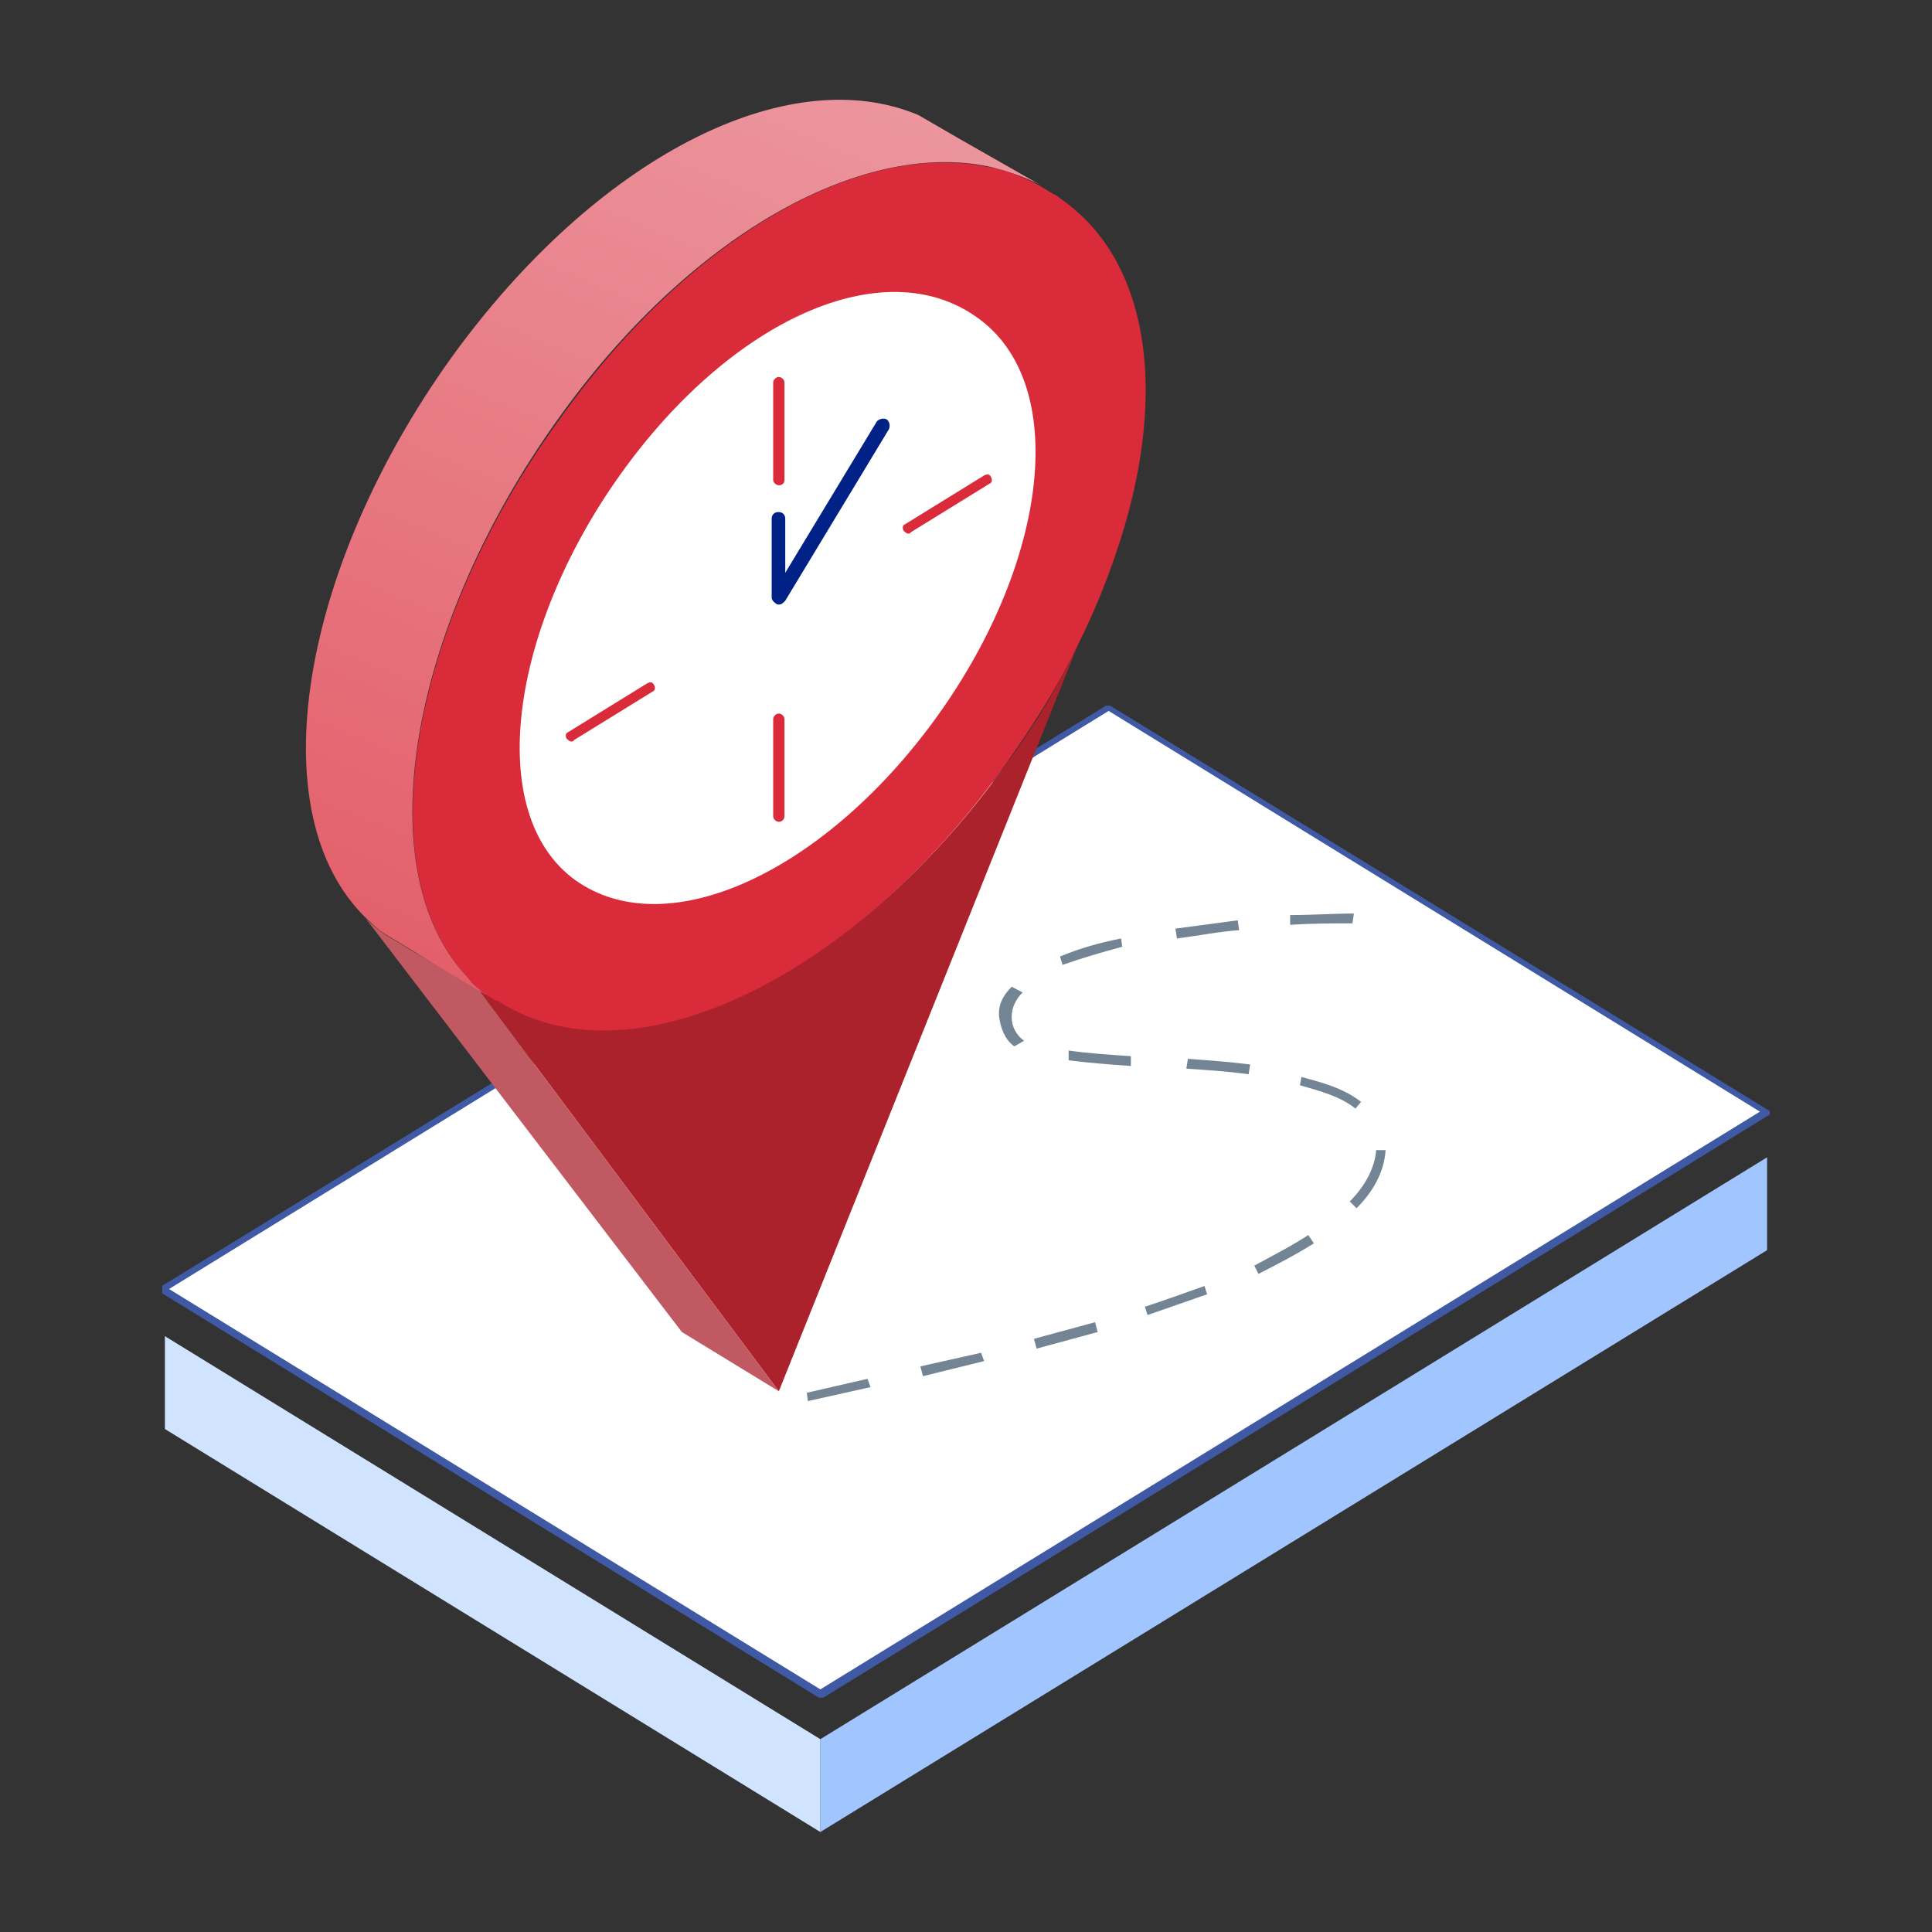 <?xml version="1.0" encoding="utf-8"?>
<!-- Generator: Adobe Illustrator 27.2.0, SVG Export Plug-In . SVG Version: 6.00 Build 0)  -->
<svg version="1.1" id="_x35_" xmlns="http://www.w3.org/2000/svg" xmlns:xlink="http://www.w3.org/1999/xlink" x="0px" y="0px"
	 viewBox="0 0 512 512" style="enable-background:new 0 0 512 512;" xml:space="preserve">
<rect x="0" y="0" width="512" height="512" fill="#333333" stroke="none"/>
<style type="text/css">
	.st0{fill:#A1C6FF;}
	.st1{fill:#D0E3FF;}
	.st2{fill:#FFFFFF;}
	.st3{fill:#3F59A4;}
	.st4{fill:#738594;}
	.st5{fill:#DA2B3A;}
	.st6{fill:url(#SVGID_1_);}
	.st7{fill:#AB222C;}
	.st8{fill:#C15962;}
	.st9{fill:#002286;}
</style>
<g>
	<g>
		<polygon class="st0" points="468.3,306.7 468.3,331.3 217.4,485.5 217.4,460.9 		"/>
	</g>
	<g>
		<polygon class="st1" points="217.4,460.9 217.4,485.5 43.7,378.7 43.7,354.1 		"/>
	</g>
	<g>
		<polygon class="st2" points="468.3,294.9 217.4,448.8 43.7,341.9 43.7,341.2 293.5,187.3 		"/>
		<path class="st3" d="M217.4,449.9h-0.4L43.4,343c-0.4,0-0.4-0.4-0.4-0.7v-1.1c0-0.4,0-0.7,0.4-0.7L293.1,187c0.4,0,0.7,0,1.1,0
			l174.4,107.2c0.4,0,0.4,0.4,0.4,0.7c0,0.4,0,0.7-0.4,0.7L218.2,449.9C217.8,449.9,217.8,449.9,217.4,449.9z M44.8,341.6
			l172.6,106.1l249-153.1L293.8,188.4L44.8,341.6z"/>
	</g>
	<g>
		<g>
			<path class="st4" d="M358.8,242.1c-5.5,0-11,0.4-16.9,0.4v2.6c5.5-0.4,11-0.4,16.5-0.4L358.8,242.1z"/>
			<path class="st4" d="M328,243.9c-5.5,0.7-11,1.5-16.5,2.2l0.4,2.6c5.5-0.7,11-1.8,16.5-2.2L328,243.9z"/>
			<path class="st4" d="M297.1,248.7c-5.5,1.1-11,2.6-16.2,4.8l0.7,2.2c5.1-1.8,10.3-3.3,15.8-4.8L297.1,248.7z"/>
			<path class="st4" d="M268.1,261.5c-2.2,2.2-3.7,4.8-3.3,8.1c0.4,2.9,1.5,5.9,4,7.7l2.6-1.5c-2.2-1.5-3.3-4-3.3-6.2
				c0-2.6,1.1-4.8,2.9-6.6L268.1,261.5z"/>
			<path class="st4" d="M283.2,281c5.5,0.7,11,1.1,16.5,1.5v-2.6c-5.5-0.4-11-0.7-16.5-1.5V281z"/>
			<path class="st4" d="M314.4,283.2c5.5,0.4,11,0.7,16.5,1.5l0.4-2.6c-5.5-0.7-11-1.1-16.5-1.5L314.4,283.2z"/>
			<path class="st4" d="M344.5,287.6c5.1,1.5,10.7,2.9,14.7,6.2l1.5-1.8c-4.8-3.7-10.3-5.1-15.8-6.6L344.5,287.6z"/>
			<path class="st4" d="M364.7,304.8c-0.4,5.1-3.3,9.9-7,13.6l1.8,1.8c4-4,7.3-9.2,7.7-15.4H364.7z"/>
			<path class="st4" d="M346.7,327.3c-4.4,2.9-9.5,5.5-14.3,8.1l1.1,2.2c5.1-2.6,9.9-5.1,14.7-8.1L346.7,327.3z"/>
			<path class="st4" d="M319.2,340.8c-5.1,1.8-10.3,3.7-15.8,5.5l0.7,2.2c5.1-1.8,10.7-3.7,15.8-5.5L319.2,340.8z"/>
			<path class="st4" d="M290.2,350.4c-5.5,1.5-10.7,2.9-16.2,4.4l0.7,2.6c5.5-1.5,10.6-2.9,16.2-4.4L290.2,350.4z"/>
			<polygon class="st4" points="260,358.5 243.9,362.1 244.6,364.7 260.8,360.7 			"/>
			<polygon class="st4" points="229.9,365.4 213.8,369.1 214.1,371.3 230.7,367.6 			"/>
		</g>
	</g>
	<g>
		<path class="st5" d="M297.1,142.5c-2.9,9.2-6.6,18.7-11.4,28.3c-5.1,10.7-11.8,21.3-19.1,31.6c-41.1,57.7-99.9,85.9-134.8,63.2
			h-0.4c-0.4-0.4-1.1-0.7-1.5-1.1c-1.8-1.1-3.3-2.6-4.8-4l0,0c-1.5-1.5-2.6-2.6-3.7-4.4c-23.5-29.7-11.4-91.8,26.4-144.3
			c34.5-48.8,79.7-74.6,113.8-67.6c4.8,0.7,9.2,2.6,13.6,4.8l2.9,1.8c1.1,0.7,2.2,1.1,2.9,1.8C304.8,69.1,309.2,104,297.1,142.5z"/>
		<path class="st2" d="M152.4,233.2c24.6,17.6,66.8-2.6,96.2-43.7s34.9-88.1,10.3-105.4c-24.6-17.6-65,0.4-94.4,41.5
			S128.2,215.6,152.4,233.2z"/>
		
			<linearGradient id="SVGID_1_" gradientUnits="userSpaceOnUse" x1="215.947" y1="494.769" x2="116.282" y2="254.611" gradientTransform="matrix(1 0 0 -1 0 514)">
			<stop  offset="0" style="stop-color:#EC959D"/>
			<stop  offset="1" style="stop-color:#E35F6A"/>
		</linearGradient>
		<path class="st6" d="M275.5,48.9c-4.4-2.2-8.8-3.7-13.6-4.8c-34.2-7-79.7,18.7-114.2,67.2c-37.8,52.9-49.9,114.9-26.4,144.7
			c1.1,1.5,2.6,2.9,3.7,4.4l0,0c1.5,1.5,3.3,2.9,4.8,4c0.4,0.4,1.1,0.7,1.5,1.1l-4.4-2.6l-17.6-11l-7.3-4.4c-1.8-1.1-3.3-2.6-4.8-4
			l0,0c-29-27.9-17.3-93.3,22.4-148.7c38.2-52.9,88.9-79,123.8-64.3l0,0l10.7,6.2L275.5,48.9z"/>
		<path class="st7" d="M285.7,170.8l-79.3,197.9l-79.3-106.1l4.4,2.6h0.4c34.9,22.8,94-5.5,135.1-63.2
			C274.4,192.1,280.6,181.5,285.7,170.8z"/>
		<path class="st8" d="M206.4,368.7L180.7,353L97,243.5c1.5,1.5,3.3,2.9,4.8,4l7.3,4.4l18,10.7L206.4,368.7z"/>
		<g>
			<path class="st5" d="M206.4,128.6c-0.7,0-1.5-0.7-1.5-1.5v-25.7c0-0.7,0.7-1.5,1.5-1.5c0.7,0,1.5,0.7,1.5,1.5v25.7
				C207.9,128.2,207.2,128.6,206.4,128.6z"/>
			<path class="st5" d="M206.4,217.8c-0.7,0-1.5-0.7-1.5-1.5v-25.7c0-0.7,0.7-1.5,1.5-1.5c0.7,0,1.5,0.7,1.5,1.5v25.7
				C207.9,217.1,207.2,217.8,206.4,217.8z"/>
			<path class="st5" d="M151.3,196.5c-0.4,0-0.7-0.4-1.1-0.7c-0.4-0.7-0.4-1.5,0.4-1.8l20.9-12.9c0.7-0.4,1.5-0.4,1.8,0.4
				c0.4,0.7,0.4,1.5-0.4,1.8l-20.9,12.9C152.1,196.5,151.7,196.5,151.3,196.5z"/>
			<path class="st5" d="M240.6,141.4c-0.4,0-0.7-0.4-1.1-0.7c-0.4-0.7-0.4-1.5,0.4-1.8l20.9-12.9c0.7-0.4,1.5-0.4,1.8,0.4
				c0.4,0.7,0.4,1.5-0.4,1.8l-20.9,12.9C241.3,141.4,240.9,141.4,240.6,141.4z"/>
		</g>
		<path class="st9" d="M206.4,160.2h-0.4c-0.7-0.4-1.5-1.1-1.5-1.8v-20.9c0-1.1,0.7-1.8,1.8-1.8c1.1,0,1.8,0.7,1.8,1.8v14.3l24.2-40
			c0.4-0.7,1.8-1.1,2.6-0.7c0.7,0.4,1.1,1.5,0.7,2.6l-27.5,45.5C207.5,159.8,207.2,160.2,206.4,160.2z"/>
	</g>
</g>
</svg>
